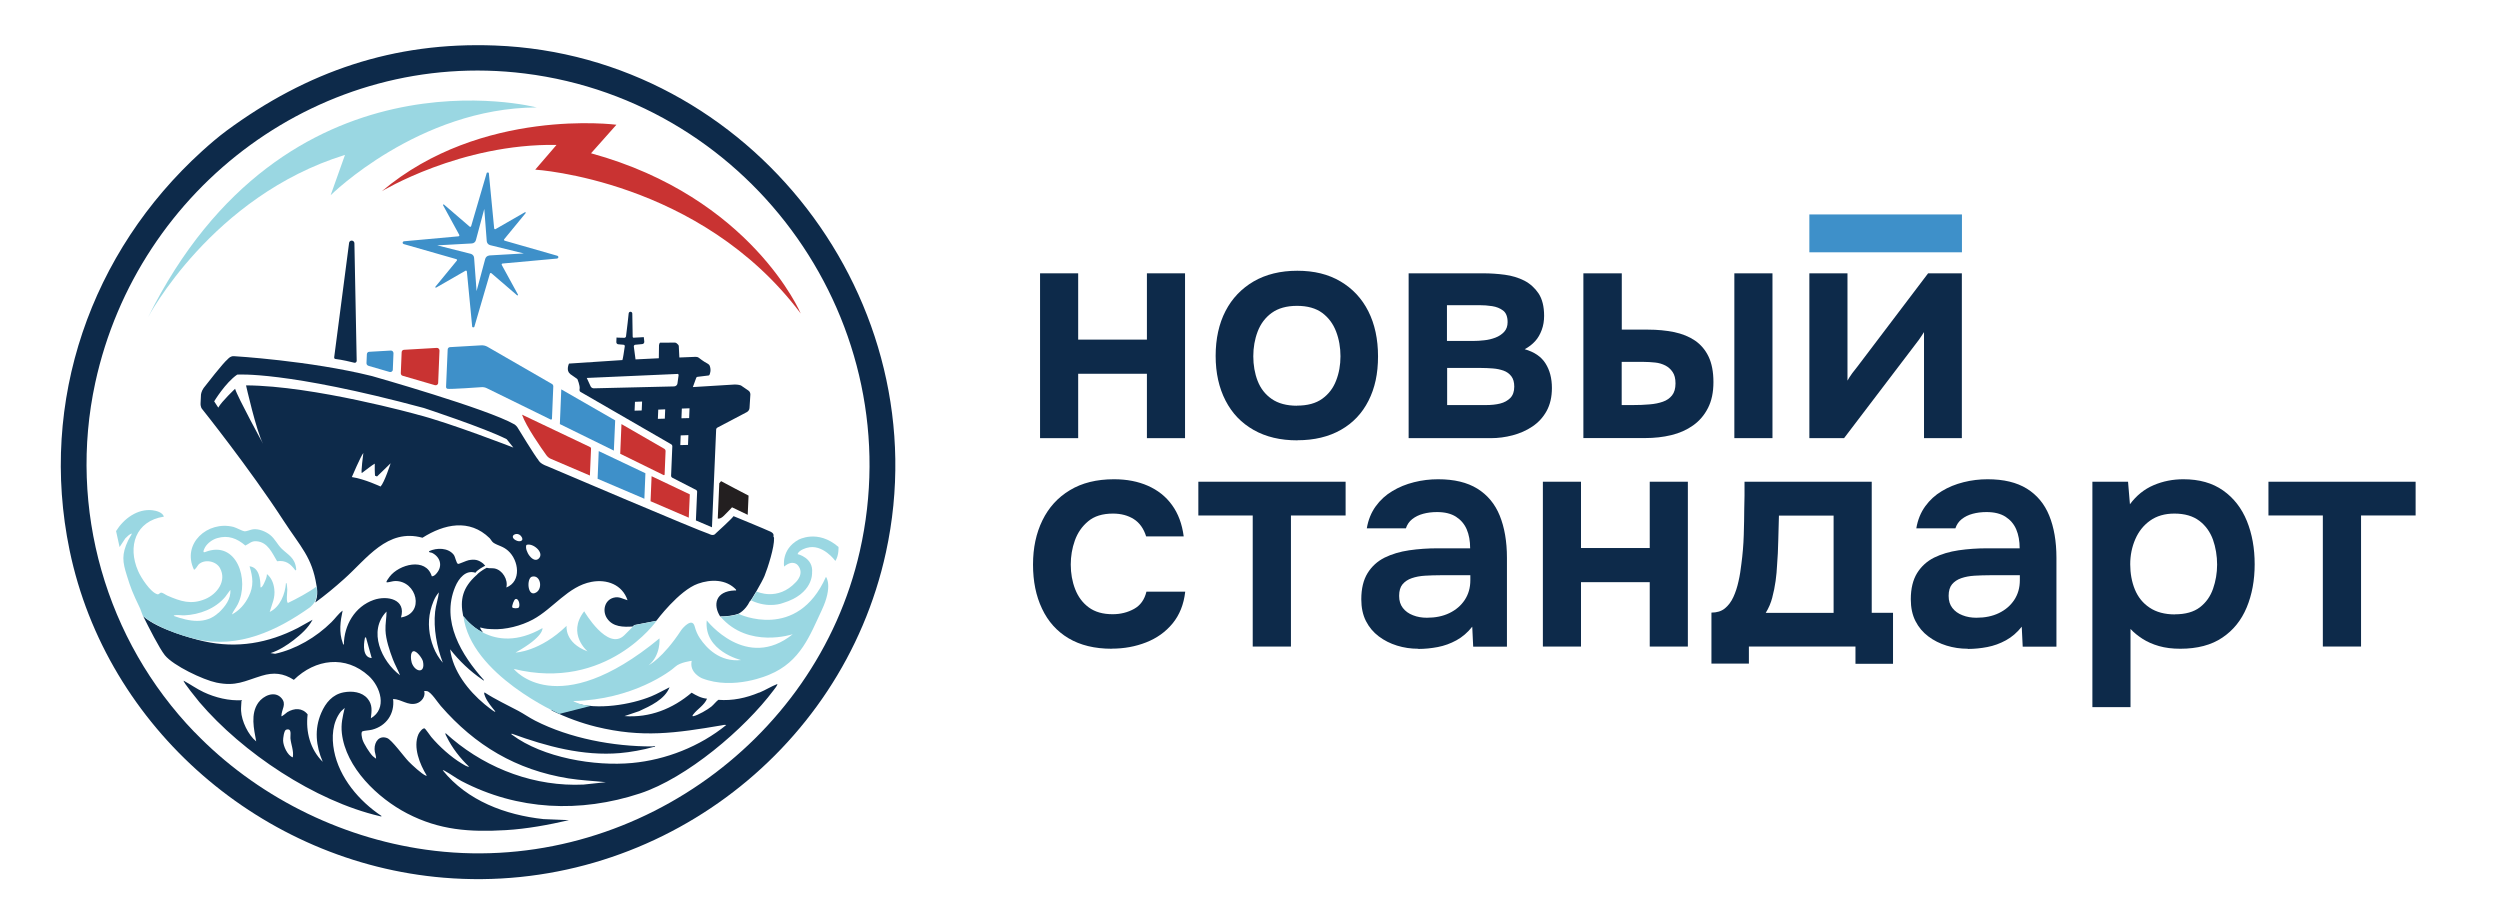 <?xml version="1.0" encoding="UTF-8"?> <svg xmlns="http://www.w3.org/2000/svg" width="1274" height="471" viewBox="0 0 1274 471" fill="none"><g clip-path="url(#clip0_1365_212)"><path d="M75.427 161.726C75.427 161.726 107.886 99.973 175.81 78.936L168.494 99.488C168.494 99.488 213.357 55.04 273.481 54.749C273.481 54.749 145.336 21.158 75.427 161.726Z" fill="#9AD7E2"></path><path d="M194.414 97.549C194.414 97.549 234.577 73.071 283.606 73.847L272.754 86.45C272.754 86.45 356.859 91.539 408.068 159.787C408.068 159.787 383.021 100.555 301.193 78.112L314.128 63.571C314.128 63.571 245.284 54.507 194.462 97.549H194.414Z" fill="#C93332"></path><path d="M170.771 182.908C174.647 183.393 178.62 184.362 180.558 184.847C181.188 184.992 181.769 184.508 181.769 183.878L180.606 123.967C180.606 123.24 179.977 122.609 179.25 122.609C179.25 122.609 179.25 122.609 179.201 122.609C178.523 122.609 177.942 123.143 177.893 123.821L170.287 182.181C170.287 182.52 170.481 182.86 170.82 182.908H170.771Z" fill="#0D2A4A"></path><path d="M205.169 191.488L221.642 196.286C222.465 196.529 223.289 195.947 223.289 195.075L223.967 178.643C223.967 177.867 223.337 177.237 222.61 177.285L205.896 178.255C205.218 178.255 204.685 178.837 204.685 179.515L204.249 190.179C204.249 190.761 204.588 191.342 205.169 191.488Z" fill="#C93332"></path><path d="M313.498 214.221L286.028 198.419L285.302 216.111L312.82 229.635L313.498 214.221Z" fill="#3E90C9"></path><path d="M187.68 186.398L198.532 189.549C199.356 189.791 200.179 189.21 200.179 188.337L200.518 180C200.518 179.224 199.889 178.594 199.162 178.643L188.164 179.273C187.486 179.273 186.953 179.854 186.953 180.533L186.759 185.041C186.759 185.623 187.098 186.204 187.68 186.35V186.398Z" fill="#3E90C9"></path><path d="M338.691 241.753L339.176 229.877C339.176 229.393 338.933 228.956 338.546 228.714L316.696 216.111L316.066 231.234L338.158 242.092C338.4 242.238 338.691 242.044 338.691 241.753Z" fill="#C93332"></path><path d="M227.988 198.128C229.151 198.468 245.236 197.304 245.236 197.304C246.204 197.207 247.222 197.401 248.094 197.837L280.602 213.785C280.893 213.93 281.232 213.736 281.281 213.397L281.959 196.868C281.959 196.383 281.717 195.947 281.329 195.705L248.385 176.704C247.464 176.171 246.35 175.928 245.284 175.977L229.345 176.898C228.666 176.898 228.133 177.479 228.133 178.158L227.31 197.159C227.31 197.595 227.552 197.983 227.988 198.128Z" fill="#3E90C9"></path><path d="M304.535 243.983L328.372 254.162L328.905 241.171L305.117 229.877L304.535 243.983Z" fill="#3E90C9"></path><path d="M266.02 211.313C268.103 217.323 275.709 228.181 278.422 231.962C279.052 232.834 279.876 233.513 280.893 233.9L300.611 242.335L301.193 228.569C301.193 228.278 301.047 227.987 300.757 227.841L266.02 211.313Z" fill="#C93332"></path><path d="M351.53 251.932L332.054 242.674L331.521 255.422L350.997 263.807L351.53 251.932Z" fill="#C93332"></path><path d="M290.437 190.518C292.763 192.069 294.265 193.233 294.265 193.233C294.265 193.233 295.621 196.48 295.379 198.128C295.379 198.128 295.04 199.292 295.863 199.728C296.639 200.164 336.947 223.479 342.082 226.436C342.422 226.63 342.615 226.969 342.615 227.357L341.986 242.48C341.986 242.868 342.179 243.207 342.518 243.401L354.776 249.702C355.066 249.848 355.26 250.187 355.26 250.526L354.63 265.213L362.818 268.703L364.95 218.971C364.95 218.486 365.24 218.05 365.676 217.856L380.598 210.004C381.373 209.568 381.906 208.792 381.955 207.92L382.391 201.037C382.391 200.164 382.003 199.389 381.277 198.952L377.595 196.432C376.432 195.996 375.027 195.947 374.445 195.947L353.08 197.256L354.776 192.603C354.873 192.263 355.212 192.021 355.551 192.021L361.122 191.342C361.122 191.342 361.51 191.197 361.558 191.003C361.849 190.324 362.479 188.628 361.704 186.495C361.51 185.962 361.122 185.574 360.638 185.332C359.863 184.944 358.361 184.072 356.181 182.375C355.696 181.987 355.115 181.842 354.533 181.842L346.2 182.181L345.91 176.413C345.91 176.122 345.764 175.783 345.522 175.589L344.795 174.91C344.795 174.91 344.263 174.571 343.972 174.571C342.567 174.571 338.497 174.668 336.462 174.62C336.075 174.62 335.833 175.734 335.833 175.88C335.833 178.158 335.736 182.569 335.736 182.569L323.866 183.151L322.994 176.607C322.946 176.171 323.236 175.734 323.721 175.686L327.306 175.347C327.936 175.298 328.42 174.716 328.323 174.038L328.081 171.808C326.337 171.954 324.544 172.051 322.849 172.099C322.606 172.099 322.413 171.905 322.413 171.663L322.219 159.787C322.219 159.302 321.831 158.915 321.347 158.866C320.862 158.818 320.426 159.206 320.378 159.69C320.184 161.629 319.651 166.476 319.021 171.372C318.973 171.808 318.585 172.147 318.149 172.147C315.775 172.147 314.177 172.002 314.177 172.002L314.08 174.329C314.08 174.91 314.467 175.395 315.049 175.444L317.762 175.686C318.149 175.686 318.44 176.074 318.392 176.461C317.907 179.854 317.471 182.617 317.18 183.49L289.953 185.283C289.953 185.283 288.257 188.919 290.583 190.518H290.437ZM327.015 209.18L323.382 209.277L323.575 204.769L327.209 204.624L327.015 209.18ZM338.788 213.348L335.251 213.445L335.445 208.744L338.982 208.598L338.788 213.397V213.348ZM347.46 208.21L351.384 208.065L351.191 213.058L347.266 213.155L347.46 208.21ZM346.879 221.879L350.803 221.734L350.609 226.727L346.685 226.824L346.879 221.879ZM345.183 190.518C345.571 190.518 345.861 190.809 345.813 191.197L345.232 195.414C345.135 196.238 344.408 196.868 343.536 196.917L302.598 197.886C301.919 197.886 301.289 197.498 300.999 196.917L299.012 192.603L345.183 190.567V190.518Z" fill="#0D2A4A"></path><path d="M366.548 246.261L365.773 264.244C365.773 264.244 366.985 264.728 368.922 262.79C370.909 260.851 373.04 258.524 373.04 258.524L381.034 262.353L381.47 252.562C381.47 252.562 368.486 245.824 367.469 245.194L366.548 246.261Z" fill="#231F20"></path><path d="M386.8 352.947C380.162 355.71 373.283 357.212 366.064 356.631C364.756 357.649 363.787 359.006 362.527 360.072C360.735 361.575 355.551 364.58 353.322 364.968C352.45 365.113 353.177 364.192 353.419 363.902C355.357 361.381 358.991 359.297 360.299 356.049C357.392 355.807 354.873 354.45 352.45 352.995C342.809 361.187 331.085 365.889 318.246 364.919L325.707 362.399C331.472 359.733 338.739 356.437 341.21 350.233C338.11 351.735 335.106 353.529 331.908 354.837C321.298 359.2 304.245 361.866 293.199 358.279C293.053 358.23 292.86 358.182 292.666 358.133C292.52 358.133 292.424 358.133 292.472 358.133C292.23 358.133 292.036 358.23 291.794 358.279C290.97 358.473 290.146 358.715 289.371 358.957C287.869 359.491 286.368 360.121 284.866 360.702C283.606 361.187 282.25 361.623 280.941 361.963C288.645 365.743 296.493 368.555 303.76 370.348C327.306 376.116 344.359 373.596 367.566 369.67C368.341 369.524 369.358 369.233 370.085 369.476C356.665 380.382 339.369 387.216 322.122 388.816C303.034 390.609 276.678 386.15 260.981 374.468C260.69 374.275 260.109 373.887 260.981 373.935C278.471 380.333 297.075 385.375 315.921 383.775C321.153 383.339 327.839 382.127 332.926 380.673C333.313 380.576 333.798 380.673 333.895 380.14C333.362 380.14 332.926 380.382 332.344 380.382C312.578 380.43 290.34 376.262 272.705 367.246C269.75 365.743 267.037 363.805 264.13 362.254C258.413 359.2 252.503 356.485 247.077 352.947C246.204 352.656 247.173 354.837 247.319 355.177C248.433 357.794 250.613 360.363 252.406 362.544C252.406 362.738 252.115 362.69 251.97 362.641C251.34 362.399 247.755 359.539 246.98 358.909C238.647 351.978 230.75 341.944 229.393 330.892C234.044 336.806 239.519 342.041 245.768 346.306C246.011 346.452 246.35 347.033 246.64 346.597C235.158 333.849 224.645 316.593 231.961 299.046C233.753 294.732 237.387 290.225 242.28 291.873C243.201 290.418 246.35 288.77 247.27 288.286C246.883 287.849 246.495 287.413 246.204 287.171C243.782 285.232 241.893 284.893 238.84 285.474C237.726 285.668 233.85 287.51 233.414 287.365C232.494 287.074 232.058 283.729 231.186 282.663C228.279 279.028 222.562 279.076 218.686 280.87C218.444 281.694 219.558 281.451 220.188 281.742C224.306 283.826 225.711 288.286 222.61 292.018C221.981 292.794 221.157 293.715 220.043 293.666C217.039 283.826 203.28 287.607 198.532 293.908C198.144 294.442 197.175 295.75 196.982 296.332C196.836 296.768 196.982 296.768 197.369 296.768C198.58 296.671 200.034 296.138 201.342 296.09C212.485 295.896 216.7 312.667 204.346 314.654C207.107 305.445 197.418 303.263 190.393 305.736C180.8 309.129 175.326 318.581 175.229 328.517C174.744 328.42 174.744 327.936 174.647 327.596C172.661 322.264 173.436 316.545 174.599 311.164C172.419 312.764 170.82 315.187 168.882 317.078C161.13 324.736 150.908 330.795 140.201 333.171L137.876 332.831C142.139 331.426 146.063 328.953 149.648 326.191C153.379 323.282 157.061 320.035 159.289 315.818L151.732 320.035C136.567 327.79 120.774 330.553 103.962 326.821C98.972 325.706 80.174 320.713 72.956 313.976C75.862 319.841 81.192 330.359 84.002 333.898C88.314 339.229 103.526 346.452 110.309 347.857C120.289 349.893 124.456 347.082 133.37 344.367C139.426 342.526 144.368 343.01 149.745 346.452C160.694 335.788 176.101 333.704 187.922 344.464C193.929 349.942 197.466 361.139 188.988 366.034C189.424 362.254 189.908 359.151 187.341 356.049C184.482 352.559 179.395 352.026 175.229 352.802C169.415 353.868 165.927 358.133 163.698 363.32C160.113 371.609 160.985 380.14 164.473 388.234C158.078 381.933 155.704 372.869 156.77 364.047C154.009 360.605 149.987 360.799 146.451 362.884C146.063 363.126 143.641 365.307 143.399 364.968C143.399 361.43 146.257 358.957 143.399 355.71C139.91 351.832 134.145 354.547 131.626 358.085C127.556 363.853 129.397 371.463 130.56 377.813C126.49 374.565 123.099 367.44 122.857 362.254C122.76 360.702 123.002 358.812 123.051 357.212C123.051 357.164 123.487 356.922 123.341 356.825C116.704 357.212 109.727 355.516 103.768 352.705C100.232 351.057 97.034 348.73 93.594 346.888C93.061 347.324 100.958 357.019 101.637 357.843C123.535 383.533 160.452 408.205 193.542 415.912C193.833 415.96 194.462 416.299 194.414 415.815C183.029 408.253 172.903 396.378 170.239 382.612C168.93 375.826 169.318 368.07 173.775 362.496L175.665 360.751C174.599 365.307 173.678 368.894 174.211 373.644C176.198 391.191 192.524 406.751 207.446 414.506C223.967 423.086 239.373 424.103 257.735 423.037C268.49 422.407 279.488 420.371 289.953 417.948L276.969 417.414C257.541 415.33 238.114 408.059 225.614 392.548C226.099 392.451 226.438 392.694 226.825 392.936C229.635 394.439 232.3 396.523 235.255 398.074C263.888 413.003 295.67 414.361 326.143 404.327C349.882 396.523 379.339 371.609 394.261 351.687C394.6 351.25 396.441 348.972 396.101 348.584C393.001 349.796 390.142 351.638 387.09 352.898L386.8 352.947ZM185.936 325.27C186.032 324.833 185.79 324.785 186.517 324.882L189.424 335.352C184.773 335.061 185.209 328.566 185.936 325.27ZM149.212 385.956C146.499 384.987 144.368 380.237 144.271 377.474C144.222 376.407 144.707 372.19 145.821 371.851C148.922 370.93 147.856 374.565 148.001 376.213C148.292 379.461 149.794 382.612 149.212 385.956ZM219.364 311.164C220.14 308.014 221.448 304.281 223.676 301.858C223.289 305.202 222.078 308.353 221.738 311.698C220.818 320.277 222.61 329.729 225.663 337.727C223.628 335.4 222.029 332.734 220.915 329.874C218.589 323.961 217.863 317.32 219.364 311.164ZM210.741 331.862C212.388 331.619 215.246 335.594 215.537 337.048C216.894 343.495 211.468 342.574 209.82 337.727C209.384 336.418 208.9 332.153 210.741 331.862ZM196.982 311.601C196.982 314.8 196.303 317.999 196.449 321.246C196.594 325.803 198.58 331.765 200.228 336.03C201.293 338.793 202.795 341.362 203.861 344.125C194.414 337 187.341 321.537 196.982 311.649V311.601ZM297.268 399.819L292.811 399.916C268.442 399.819 244.896 389.931 227.068 373.596C226.777 374.129 227.407 375.002 227.649 375.486C230.362 381.109 234.577 386.489 239.083 390.755C237.92 390.755 236.418 389.737 235.352 389.107C229.781 385.762 223.919 380.479 219.752 375.535C219.171 374.856 216.748 371.221 216.312 371.172C215.246 371.027 213.599 373.305 213.212 374.226C210.402 380.77 213.938 389.495 217.427 395.166C217.475 395.36 217.184 395.36 216.991 395.263C215.004 394.536 209.869 389.737 208.222 388.04C205.848 385.617 199.646 376.989 197.272 376.116C193.251 374.614 190.829 377.958 190.877 381.739C190.877 383.484 191.701 384.987 191.652 386.635C191.071 386.15 190.441 385.811 189.908 385.278C188.358 383.726 185.354 378.976 184.724 376.892C184.482 375.971 183.755 373.16 184.724 372.675C185.5 372.336 188.358 372.19 189.618 371.851C196.885 369.961 201.197 363.708 200.325 356.195C204.588 356.34 207.785 359.685 212.194 358.473C214.81 357.746 216.991 354.886 216.167 352.123C216.651 352.123 217.184 352.123 217.669 352.22C219.752 352.705 223.046 357.988 224.645 359.781C242.135 379.897 263.064 392.354 289.662 396.668C296.009 397.686 302.404 397.929 308.75 398.607L297.365 399.819H297.268Z" fill="#0D2A4A"></path><path d="M103.042 76.949C107.014 73.362 111.181 69.775 115.493 66.576C156.431 36.427 200.615 21.206 252.309 23.194C382.633 28.186 479.286 153.777 451.477 281.451C428.998 384.744 331.618 456.095 226.05 447.273C133.903 439.614 54.303 371.269 35.457 280.385C19.712 204.381 46.261 128.426 103.042 76.949ZM99.166 373.111C130.172 405.296 172.516 426.721 216.894 432.974C317.568 447.224 415.723 379.849 438.154 280.918C464.316 165.652 384.038 51.938 267.376 37.445C164.473 24.697 70.291 94.932 48.538 195.075C34.634 259.154 53.916 326.239 99.117 373.111H99.166Z" fill="#0D2A4A"></path><path d="M283.945 130.316L257.202 122.658C256.863 122.561 256.718 122.173 256.96 121.882L267.861 108.601C268.054 108.359 267.764 107.971 267.473 108.165L252.551 116.744C252.26 116.938 251.873 116.744 251.824 116.357L249.111 88.195C249.111 87.855 248.142 87.807 248.045 88.097L240.1 115.242C240.003 115.581 239.567 115.726 239.325 115.484L226.244 104.239C226.002 104.045 225.614 104.336 225.808 104.626L234.044 119.701C234.189 119.992 234.044 120.38 233.657 120.428L205.944 122.949C205.024 123.046 204.927 124.16 205.799 124.403L232.542 132.061C232.881 132.158 233.027 132.546 232.784 132.837L221.884 146.118C221.69 146.361 221.981 146.748 222.271 146.554L237.193 137.975C237.484 137.781 237.871 137.975 237.92 138.363L240.633 166.525C240.633 166.864 241.602 166.913 241.699 166.622L249.644 139.478C249.741 139.138 250.177 138.993 250.419 139.235L263.5 150.481C263.743 150.675 264.13 150.384 263.936 150.093L255.7 135.018C255.555 134.727 255.7 134.34 256.088 134.291L283.8 131.771C284.72 131.625 284.817 130.607 283.945 130.316ZM249.354 130.219C248.385 130.268 247.561 130.947 247.27 131.916L242.862 148.348L241.602 131.383C241.554 130.413 240.827 129.589 239.906 129.347L222.804 125.033L240.439 124.064C241.408 124.015 242.28 123.336 242.522 122.367L246.786 106.468L248.045 122.9C248.142 123.87 248.821 124.694 249.79 124.936L266.94 129.153L249.354 130.171V130.219Z" fill="#3E90C9"></path><path d="M394.503 274.52C394.503 274.035 394.309 273.599 394.115 273.308C394.164 272.969 394.212 272.775 394.212 272.775C394.261 271.514 392.42 270.836 392.42 270.836C389.997 269.673 373.816 263.032 373.816 263.032C372.992 264.341 364.804 271.757 364.804 271.757C363.593 273.502 361.365 272.096 361.365 272.096C356.084 270.497 279.004 237.633 279.004 237.633C274.934 236.227 274.353 234.434 274.353 234.434C272.415 232.107 264.275 218.729 264.275 218.729C263.403 217.032 262.241 216.305 262.241 216.305C248.53 208.356 189.521 191.633 189.521 191.633C157.642 183.732 119.175 181.503 119.175 181.503C117.334 181.357 115.929 183.151 115.929 183.151C113.797 184.847 105.028 196.092 103.768 197.741C102.557 199.437 102.412 201.182 102.412 201.182L102.218 205.254C102.073 207.386 102.896 208.307 102.896 208.307C102.896 208.307 127.169 238.651 144.416 265.213C153.282 278.834 158.999 283.875 161.276 298.319C161.518 299.289 161.615 300.307 161.663 301.325C161.76 303.312 161.373 305.251 160.646 307.044C165.733 303.36 170.626 299.289 175.326 295.072C186.905 284.796 197.321 269.091 215.295 274.035C226.341 267.055 239.228 264.195 249.499 274.229C250.129 274.859 250.71 276.168 251.631 276.701C254.101 278.204 256.33 278.349 258.946 280.676C264.372 285.523 265.874 296.284 258.026 299.386C259.043 295.46 256.088 290.515 252.067 289.691C250.904 289.449 249.257 289.691 248.288 289.401C248.288 289.401 248.191 289.401 248.142 289.304C247.416 289.643 246.737 290.031 246.059 290.467C245.042 291.146 244.024 291.824 243.201 292.697C243.104 292.891 242.958 292.987 242.765 293.133C235.788 299.386 234.286 305.59 236.03 313.879C236.709 314.8 240.439 319.598 246.204 322.41C246.204 322.41 243.976 319.55 244.896 319.792C247.852 320.616 249.111 320.519 250.807 320.616C257.59 321.004 265.584 318.92 271.543 315.721C281.91 310.146 289.517 298.756 301.386 296.526C309.283 295.023 317.132 297.932 319.796 305.881C317.132 305.154 315.485 303.797 312.578 304.621C308.024 305.929 306.861 311.407 309.332 315.091C312.287 319.55 317.665 319.598 322.461 319.259L323.188 318.532L334.476 316.351C334.476 316.351 345.958 300.888 355.696 297.447C362.237 295.12 370.085 295.12 375.124 300.501C375.221 301.131 374.833 300.888 374.397 300.888C364.465 301.276 363.302 308.305 366.984 314.121C369.891 314.121 373.428 313.83 376.286 312.764C376.286 312.764 379.775 311.213 382.052 306.511C382.536 306.56 388.447 296.38 389.61 293.472C391.257 289.449 394.745 278.494 394.406 274.423L394.503 274.52ZM193.978 247.957C193.978 247.957 185.79 244.079 179.298 243.11C179.298 243.11 183.804 232.495 185.16 230.847C185.16 230.847 183.755 241.51 184.434 241.026C186.178 239.766 189.715 236.906 190.974 236.276C190.974 236.276 190.877 242.674 191.265 242.577C192.234 242.383 191.749 243.304 192.331 242.625L199.065 236.082C199.065 236.082 195.916 245.873 193.929 247.957H193.978ZM212.679 211.264C212.679 211.264 159.968 196.577 125.376 196.383C125.376 196.383 130.56 219.504 134.048 226.145C134.048 226.145 120.967 202.2 119.805 198.128C119.805 198.128 113.07 204.43 111.229 207.726L109.146 204.527C109.146 204.527 114.863 195.026 120.87 190.906C120.87 190.906 145.433 188.919 216.022 207.92C216.022 207.92 246.98 218.099 258.22 223.818L261.611 228.084C261.611 228.084 228.86 215.336 212.63 211.264H212.679ZM264.275 309.662C263.791 310.098 261.223 310.146 261.029 309.419C260.836 308.741 261.902 305.396 262.774 305.251C264.518 304.863 265.196 308.838 264.275 309.71V309.662ZM262.628 275.198C259.188 273.114 263.452 270.642 265.535 273.211C267.425 275.538 264.954 276.604 262.628 275.198ZM273.335 301.858C268.733 304.815 268.2 294.587 271.107 293.86C275.37 292.794 276.727 299.725 273.335 301.858ZM274.643 284.553C271.688 287.607 267.085 280.482 268.248 277.719C271.349 276.41 277.55 281.5 274.643 284.553Z" fill="#0D2A4A"></path><path d="M236.079 313.879C236.079 313.879 250.516 334.964 276.436 320.083C276.436 320.083 277.502 324.3 262.725 332.54C262.725 332.54 275.031 332.201 288.742 318.92C288.742 318.92 287.482 327.499 299.448 331.959C299.448 331.959 288.742 323.04 297.704 311.504C297.704 311.504 309.671 332.056 318.149 323.719L323.285 318.581L334.573 316.399C334.573 316.399 309.186 352.511 261.805 340.878C261.805 340.878 283.558 368.603 336.075 325.318C336.075 325.318 336.85 333.995 330.503 339.036C330.503 339.036 337.722 335.546 347.169 321.101C347.848 320.083 352.741 314.412 354.001 319.211C354.582 321.392 355.454 323.476 356.714 325.318C359.96 330.165 366.742 337.485 377.643 336.37C377.643 336.37 358.603 331.862 360.153 316.157C360.153 316.157 380.308 342.235 403.998 323.185C403.998 323.185 381.373 330.795 367.13 314.218C367.13 314.218 372.556 314.363 376.432 312.861C376.432 312.861 406.179 327.015 420.907 293.957C420.907 293.957 424.637 298.513 418.727 311.019C412.816 323.525 408.02 337.242 392.08 343.786C392.08 343.786 373.961 352.026 357.683 345.628C357.683 345.628 351.094 342.816 352.499 336.757C352.499 336.757 346.491 337.484 344.117 339.763C341.743 342.041 322.461 356.631 292.084 357.261C292.084 357.261 295.427 359.442 301.386 359.636L285.059 363.805C285.059 363.805 239.761 343.931 236.127 313.83L236.079 313.879Z" fill="#9AD7E2"></path><path d="M385.54 301.422C385.54 301.422 396.295 306.656 405.597 296.623C405.597 296.623 410.2 292.309 406.566 288.043C406.566 288.043 404.144 284.893 399.59 288.722C399.59 288.722 397.991 280.046 406.808 275.101C406.808 275.101 416.643 269.479 427.302 278.737C427.302 278.737 427.593 282.905 425.703 285.862C425.703 285.862 419.211 276.846 411.217 279.173C411.217 279.173 407.196 280.142 406.421 282.372C406.421 282.372 414.609 284.166 413.833 291.873C413.833 291.873 414.56 302.585 399.008 307.287C399.008 307.287 391.887 310.292 382.778 305.978L385.54 301.422Z" fill="#9AD7E2"></path><path d="M161.276 298.901C157.691 301.664 150.86 305.299 146.79 307.238C145.724 307.141 146.402 301.567 146.402 300.549C146.402 299.822 146.257 298.61 146.16 297.883C146.16 297.641 146.063 297.059 145.724 297.108C145.336 302.682 142.769 309.322 137.439 311.843C138.651 307.626 140.346 304.669 139.765 300.064C139.426 297.253 138.312 294.393 136.035 292.551C136.035 293.327 135.841 294.054 135.598 294.781C135.453 295.217 133.612 300.113 132.74 299.24C132.74 295.217 132.11 289.158 127.169 288.577C128.913 294.199 129.397 298.659 126.733 303.991C124.795 307.917 122.033 311.067 118.157 313.152C118.884 311.31 120.241 309.807 121.161 307.965C127.362 295.556 120.58 275.004 104.592 281.306C102.751 282.033 104.253 279.367 104.592 278.737C105.9 276.652 108.322 274.907 110.696 274.229C116.268 272.581 120.822 274.374 125.037 278.01C127.217 276.992 128.089 275.586 130.802 275.828C136.519 276.313 138.651 281.79 141.218 286.008C145.627 285.377 148.05 287.316 150.472 290.612C151.102 290.758 150.956 290.079 150.908 289.691C150.23 284.117 146.887 282.857 143.544 279.609C141.364 277.476 140.153 274.617 137.682 272.629C135.405 270.836 131.916 269.382 128.961 269.721C127.75 269.866 125.618 270.884 124.504 270.739C123.535 270.642 120.531 268.945 118.932 268.509C105.803 265.213 92.528 277.04 98.827 290.273C99.36 290.661 100.813 288.043 101.249 287.607C104.253 284.796 110.115 285.862 112.101 289.497C115.687 296.041 110.6 302.779 104.544 305.299C97.373 308.256 92.093 306.463 85.358 303.554C84.389 303.167 82.742 301.761 81.87 302.052C81.289 302.246 80.95 303.07 80.174 302.827C76.638 301.809 71.793 294.296 70.388 291C64.865 278.397 69.08 265.504 83.517 263.274C82.887 261.142 79.738 260.269 77.752 260.027C70 259.106 63.024 264.389 59.148 270.642L60.941 278.785L63.847 274.374C64.913 273.453 65.785 272.193 67.239 271.902C66.706 273.114 65.882 274.18 65.301 275.392C61.91 282.614 62.394 286.201 64.72 293.521C66.657 299.725 67.384 301.712 71.454 310.195C71.938 311.31 72.326 312.764 72.81 313.83C78.818 319.065 91.075 323.719 100.28 325.803C121.549 330.553 141.17 321.44 158.127 309.371C158.514 309.08 160.161 307.335 160.501 306.511C162.245 302.924 161.276 298.707 161.276 298.707V298.901ZM111.375 312.231C104.883 318.387 96.259 316.642 88.556 313.879C88.556 313.491 89.573 313.442 89.864 313.442C91.22 313.346 92.625 313.636 93.933 313.588C101.685 313.2 109.679 310.243 114.766 304.184L117.382 300.598C117.77 305.299 114.621 309.225 111.423 312.279L111.375 312.231Z" fill="#9AD7E2"></path><path d="M530.011 223.285V139.284H549.438V173.068H584.466V139.284H603.894V223.285H584.466V190.47H549.438V223.285H530.011Z" fill="#0D2A4A"></path><path d="M661.11 224.4C652.487 224.4 645.123 222.655 638.873 219.117C632.623 215.578 627.875 210.634 624.532 204.139C621.189 197.644 619.494 190.082 619.494 181.357C619.494 172.632 621.189 164.925 624.532 158.478C627.875 152.032 632.671 147.039 638.873 143.404C645.074 139.817 652.487 137.975 661.11 137.975C669.734 137.975 676.953 139.768 683.106 143.404C689.258 147.039 694.006 152.08 697.301 158.624C700.595 165.168 702.242 172.826 702.242 181.648C702.242 190.47 700.644 197.789 697.398 204.187C694.152 210.634 689.452 215.578 683.299 219.068C677.146 222.558 669.782 224.351 661.159 224.351L661.11 224.4ZM660.965 206.708C666.294 206.708 670.558 205.544 673.803 203.218C677.049 200.891 679.423 197.789 680.877 193.96C682.379 190.13 683.106 186.01 683.106 181.551C683.106 177.092 682.379 172.875 680.877 168.948C679.375 165.022 677.049 161.871 673.803 159.448C670.558 157.073 666.294 155.861 660.965 155.861C655.636 155.861 651.372 157.073 648.078 159.448C644.783 161.823 642.409 165.022 640.908 168.948C639.406 172.875 638.679 177.092 638.679 181.551C638.679 186.01 639.406 190.324 640.908 194.154C642.409 197.983 644.783 201.037 648.078 203.315C651.372 205.593 655.684 206.756 660.965 206.756V206.708Z" fill="#0D2A4A"></path><path d="M717.842 223.285V139.284H755.922C759.507 139.284 763.189 139.526 766.823 140.011C770.505 140.495 773.8 141.513 776.803 143.016C779.759 144.567 782.181 146.748 784.07 149.56C785.911 152.371 786.88 156.152 786.88 160.95C786.88 163.519 786.493 165.895 785.669 168.124C784.846 170.354 783.78 172.244 782.326 173.844C780.873 175.444 779.129 176.801 776.997 177.964C781.89 179.37 785.427 181.745 787.607 185.235C789.787 188.676 790.853 192.845 790.853 197.741C790.853 202.297 789.933 206.223 788.14 209.471C786.347 212.718 783.925 215.336 780.873 217.372C777.869 219.407 774.478 220.862 770.844 221.831C767.162 222.8 763.48 223.285 759.75 223.285H717.842ZM737.415 173.747H750.641C752.434 173.747 754.372 173.65 756.358 173.408C758.393 173.214 760.283 172.729 762.075 172.051C763.868 171.372 765.37 170.354 766.532 169.094C767.695 167.833 768.276 166.185 768.276 164.15C768.276 161.387 767.501 159.399 765.951 158.236C764.401 157.073 762.56 156.346 760.38 156.006C758.199 155.667 756.068 155.522 753.936 155.522H737.367V173.699L737.415 173.747ZM737.415 206.417H757.327C759.992 206.417 762.366 206.175 764.498 205.641C766.629 205.108 768.325 204.139 769.681 202.782C770.99 201.424 771.668 199.486 771.668 197.062C771.668 194.832 771.183 193.039 770.166 191.73C769.149 190.421 767.84 189.452 766.193 188.87C764.546 188.289 762.705 187.901 760.719 187.755C758.684 187.61 756.746 187.513 754.808 187.513H737.464V206.465L737.415 206.417Z" fill="#0D2A4A"></path><path d="M806.889 223.285V139.284H826.462V167.979H839.834C844.63 167.979 849.039 168.415 853.157 169.239C857.226 170.112 860.763 171.517 863.767 173.553C866.722 175.589 869.048 178.303 870.695 181.745C872.342 185.186 873.166 189.549 873.166 194.735C873.166 199.922 872.245 204.333 870.356 207.968C868.515 211.603 865.995 214.512 862.798 216.79C859.6 219.068 855.918 220.716 851.703 221.734C847.488 222.752 843.08 223.237 838.38 223.237H806.841L806.889 223.285ZM826.462 206.417H832.179C835.134 206.417 837.944 206.32 840.56 206.078C843.177 205.884 845.454 205.399 847.391 204.72C849.378 204.042 850.928 202.927 852.091 201.473C853.254 199.97 853.835 197.983 853.835 195.414C853.835 192.845 853.35 191.051 852.382 189.597C851.413 188.143 850.153 187.028 848.651 186.253C847.101 185.477 845.405 184.944 843.467 184.75C841.578 184.556 839.543 184.411 837.411 184.411H826.414V206.417H826.462ZM883.824 223.285V139.284H903.252V223.285H883.824Z" fill="#0D2A4A"></path><path d="M922.049 223.285V139.284H941.477V193.96C942.107 192.796 942.93 191.536 943.948 190.13C944.965 188.773 945.837 187.658 946.564 186.786L982.56 139.284H999.759V223.285H980.477V169.239C979.605 170.645 978.733 171.905 977.861 173.165C976.941 174.377 976.068 175.54 975.245 176.607L939.733 223.285H922.049Z" fill="#0D2A4A"></path><path d="M999.808 109.28H922.049V128.571H999.808V109.28Z" fill="#3E90C9"></path><path d="M566.54 330.602C557.82 330.602 550.504 328.808 544.545 325.27C538.586 321.731 534.08 316.69 531.028 310.195C527.928 303.7 526.426 296.235 526.426 287.704C526.426 279.173 528.024 271.708 531.222 265.165C534.42 258.621 539.071 253.483 545.223 249.799C551.376 246.067 558.886 244.225 567.703 244.225C574.195 244.225 579.96 245.34 584.999 247.569C590.037 249.799 594.156 253.047 597.256 257.361C600.405 261.675 602.392 267.007 603.215 273.356H584.078C582.819 269.333 580.687 266.376 577.78 264.535C574.873 262.693 571.337 261.723 567.17 261.723C561.841 261.723 557.626 263.032 554.525 265.649C551.376 268.267 549.148 271.515 547.743 275.441C546.338 279.367 545.659 283.487 545.659 287.704C545.659 292.163 546.386 296.332 547.888 300.21C549.39 304.087 551.667 307.19 554.816 309.516C557.965 311.843 561.986 313.006 567.025 313.006C571.046 313.006 574.68 312.085 577.926 310.292C581.172 308.498 583.255 305.542 584.224 301.518H603.99C603.264 308.014 601.084 313.394 597.547 317.708C594.01 322.022 589.505 325.221 584.078 327.354C578.652 329.487 572.839 330.553 566.54 330.553V330.602Z" fill="#0D2A4A"></path><path d="M638.388 329.487V262.693H610.676V245.485H685.722V262.693H657.864V329.487H638.437H638.388Z" fill="#0D2A4A"></path><path d="M722.687 330.602C718.957 330.602 715.372 330.068 711.932 329.002C708.492 327.936 705.391 326.384 702.63 324.3C699.868 322.216 697.688 319.647 696.089 316.496C694.491 313.346 693.715 309.662 693.715 305.396C693.715 299.967 694.781 295.556 696.913 292.066C699.045 288.625 701.952 286.008 705.585 284.166C709.267 282.372 713.434 281.112 718.085 280.433C722.736 279.755 727.629 279.415 732.764 279.415H749.188C749.188 275.683 748.607 272.484 747.444 269.77C746.281 267.055 744.44 264.922 741.969 263.323C739.45 261.723 736.253 260.948 732.328 260.948C729.761 260.948 727.435 261.238 725.255 261.82C723.075 262.402 721.234 263.323 719.683 264.535C718.133 265.746 717.067 267.346 716.437 269.236H696.525C697.252 264.874 698.802 261.142 701.08 257.991C703.357 254.84 706.167 252.271 709.509 250.284C712.852 248.248 716.534 246.745 720.604 245.728C724.625 244.71 728.743 244.225 732.861 244.225C741.049 244.225 747.686 245.824 752.87 249.024C758.006 252.223 761.833 256.779 764.255 262.741C766.678 268.703 767.937 275.877 767.937 284.263V329.535H750.738L750.254 319.356C747.928 322.313 745.215 324.639 742.212 326.288C739.208 327.936 736.01 329.099 732.716 329.729C729.421 330.359 726.127 330.698 722.833 330.698L722.687 330.602ZM727.144 314.8C731.505 314.8 735.332 314.024 738.626 312.425C741.921 310.825 744.537 308.595 746.427 305.736C748.316 302.876 749.285 299.531 749.285 295.702V293.133H734.169C731.408 293.133 728.743 293.23 726.224 293.375C723.656 293.521 721.428 293.957 719.441 294.636C717.455 295.314 715.905 296.38 714.742 297.738C713.579 299.143 712.998 301.082 712.998 303.651C712.998 306.22 713.627 308.159 714.887 309.807C716.147 311.455 717.891 312.715 720.071 313.539C722.251 314.412 724.625 314.8 727.144 314.8Z" fill="#0D2A4A"></path><path d="M786.25 329.487V245.485H805.678V279.27H840.706V245.485H860.133V329.487H840.706V296.671H805.678V329.487H786.25Z" fill="#0D2A4A"></path><path d="M1002.71 330.602C998.984 330.602 995.399 330.068 991.959 329.002C988.52 327.936 985.419 326.384 982.657 324.3C979.896 322.216 977.716 319.647 976.117 316.496C974.518 313.346 973.743 309.662 973.743 305.396C973.743 299.967 974.809 295.556 976.94 292.066C979.072 288.625 981.979 286.008 985.613 284.166C989.295 282.372 993.461 281.112 998.112 280.433C1002.76 279.755 1007.66 279.415 1012.79 279.415H1029.22C1029.22 275.683 1028.63 272.484 1027.47 269.77C1026.31 267.055 1024.47 264.922 1022 263.323C1019.48 261.723 1016.28 260.948 1012.36 260.948C1009.79 260.948 1007.46 261.238 1005.28 261.82C1003.1 262.402 1001.26 263.323 999.711 264.535C998.161 265.746 997.095 267.346 996.465 269.236H976.553C977.28 264.874 978.83 261.142 981.107 257.991C983.384 254.84 986.194 252.271 989.537 250.284C992.88 248.248 996.562 246.745 1000.63 245.728C1004.65 244.71 1008.77 244.225 1012.89 244.225C1021.08 244.225 1027.71 245.824 1032.9 249.024C1038.03 252.223 1041.86 256.779 1044.28 262.741C1046.71 268.703 1047.96 275.877 1047.96 284.263V329.535H1030.77L1030.28 319.356C1027.96 322.313 1025.24 324.639 1022.24 326.288C1019.24 327.936 1016.04 329.099 1012.74 329.729C1009.45 330.359 1006.15 330.698 1002.86 330.698L1002.71 330.602ZM1007.17 314.8C1011.53 314.8 1015.36 314.024 1018.65 312.425C1021.95 310.825 1024.56 308.595 1026.45 305.736C1028.34 302.876 1029.31 299.531 1029.31 295.702V293.133H1014.2C1011.44 293.133 1008.77 293.23 1006.25 293.375C1003.68 293.521 1001.45 293.957 999.469 294.636C997.482 295.314 995.932 296.38 994.769 297.738C993.606 299.143 993.025 301.082 993.025 303.651C993.025 306.22 993.655 308.159 994.915 309.807C996.174 311.455 997.918 312.715 1000.1 313.539C1002.28 314.412 1004.65 314.8 1007.17 314.8Z" fill="#0D2A4A"></path><path d="M1066.28 360.412V245.485H1084.45L1085.41 256.973C1088.71 252.514 1092.73 249.266 1097.53 247.23C1102.32 245.194 1107.36 244.225 1112.64 244.225C1120.73 244.225 1127.47 246.115 1132.89 249.945C1138.32 253.774 1142.34 258.96 1145.01 265.504C1147.67 272.048 1148.98 279.415 1148.98 287.559C1148.98 295.702 1147.62 303.07 1144.91 309.565C1142.2 316.06 1138.08 321.198 1132.51 324.93C1126.93 328.711 1119.76 330.602 1111.09 330.602C1107.07 330.602 1103.44 330.165 1100.24 329.244C1097.04 328.323 1094.28 327.112 1091.86 325.56C1089.48 324.009 1087.4 322.361 1085.71 320.519V360.363H1066.28V360.412ZM1108.33 313.055C1113.76 313.055 1117.97 311.843 1121.07 309.468C1124.17 307.093 1126.4 303.942 1127.76 300.064C1129.11 296.187 1129.84 292.067 1129.84 287.704C1129.84 283.342 1129.11 278.882 1127.71 274.956C1126.26 271.03 1123.98 267.831 1120.78 265.407C1117.58 262.983 1113.37 261.723 1108.04 261.723C1103.15 261.723 1099.03 262.935 1095.69 265.31C1092.34 267.685 1089.82 270.884 1088.13 274.811C1086.43 278.737 1085.56 283.002 1085.56 287.559C1085.56 292.115 1086.34 296.526 1087.93 300.404C1089.53 304.281 1092 307.384 1095.44 309.662C1098.83 311.94 1103.15 313.103 1108.33 313.103V313.055Z" fill="#0D2A4A"></path><path d="M1183.72 329.487V262.693H1156V245.485H1231.05V262.693H1203.19V329.487H1183.76H1183.72Z" fill="#0D2A4A"></path><path d="M891.237 338.26V329.487H945.546V338.26H964.683V312.279H953.831V245.485H889.008V252.562C889.008 254.937 888.96 257.312 888.863 259.639C888.863 263.274 888.766 267.588 888.62 272.629C888.475 277.67 888.039 282.615 887.409 287.365C887.07 290.322 886.634 293.278 885.956 296.187C885.326 299.095 884.454 301.809 883.34 304.233C882.225 306.656 880.772 308.595 878.979 310.05C877.187 311.504 874.91 312.182 872.148 312.182V338.163H891.285L891.237 338.26ZM903.155 304.475C903.881 301.712 904.463 298.901 904.85 296.041C905.238 293.181 905.48 290.564 905.577 288.237C905.916 284.214 906.11 279.9 906.207 275.392C906.304 270.884 906.401 266.667 906.546 262.741H934.403V312.328H899.812C901.314 309.904 902.428 307.287 903.155 304.524V304.475Z" fill="#0D2A4A"></path></g><defs><clipPath id="clip0_1365_212"><rect width="1200" height="425" fill="white" transform="translate(31 23)"></rect></clipPath></defs></svg> 